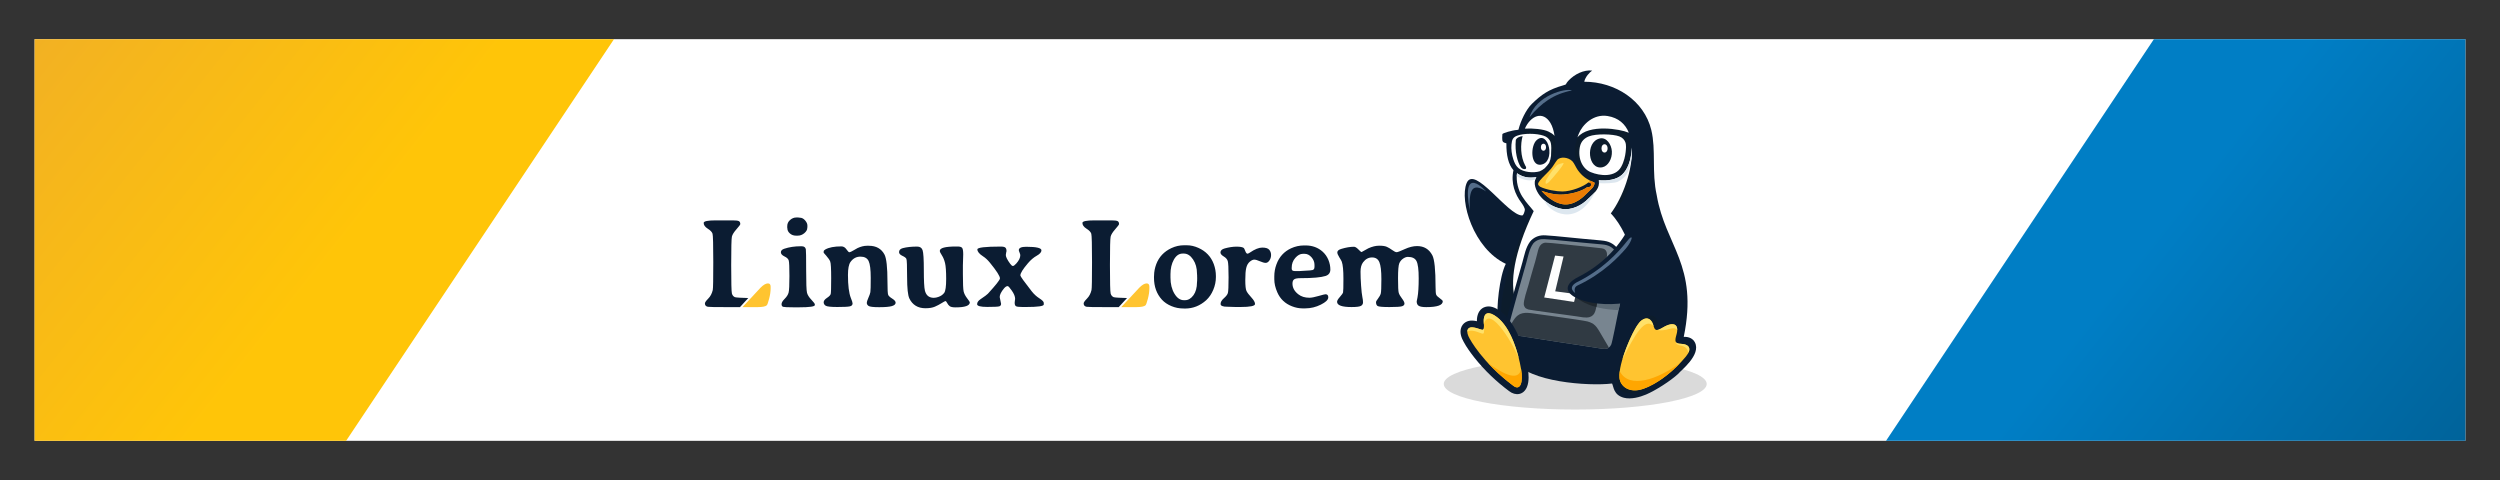 <?xml version="1.0" encoding="UTF-8"?>
<!DOCTYPE svg PUBLIC "-//W3C//DTD SVG 1.1//EN" "http://www.w3.org/Graphics/SVG/1.1/DTD/svg11.dtd">
<!-- Creator: CorelDRAW -->
<svg xmlns="http://www.w3.org/2000/svg" xml:space="preserve" width="508mm" height="97.536mm" version="1.1" shape-rendering="geometricPrecision" text-rendering="geometricPrecision" image-rendering="optimizeQuality" fill-rule="evenodd" clip-rule="evenodd"
viewBox="0 0 50800 9753.6"
 xmlns:xlink="http://www.w3.org/1999/xlink"
 xmlns:xodm="http://www.corel.com/coreldraw/odm/2003">
 <rect x="0" y="0" width="50800" height="9753.6" fill="#333333" stroke="none"/>
 <defs>
    <linearGradient id="id0" gradientUnits="userSpaceOnUse" x1="8472.45" y1="3136.67" x2="2554.56" y2="-1544.65">
     <stop offset="0" stop-opacity="1" stop-color="#FFC508"/>
     <stop offset="1" stop-opacity="1" stop-color="#F2B123"/>
    </linearGradient>
    <linearGradient id="id1" gradientUnits="userSpaceOnUse" x1="42327.53" y1="6616.93" x2="48245.42" y2="11298.25">
     <stop offset="0" stop-opacity="1" stop-color="#007EC5"/>
     <stop offset="1" stop-opacity="1" stop-color="#00639A"/>
    </linearGradient>
    <mask id="id2">
      <linearGradient id="id3" gradientUnits="userSpaceOnUse" x1="10330.64" y1="3649.5" x2="7207.67" y2="9058.63">
       <stop offset="0" stop-opacity="0" stop-color="white"/>
       <stop offset="1" stop-opacity="1" stop-color="white"/>
      </linearGradient>
     <rect fill="url(#id3)" x="7032.67" y="796.01" width="10983.55" height="8161.58"/>
    </mask>
 </defs>
 <g id="Capa_x0020_1">
  <g id="_1959714960240">
   <rect fill="white" x="702.99" y="796" width="49394" height="8161.59"/>
   <polygon fill="url(#id0)" points="702.99,796.01 12476.21,796.01 7032.67,8957.59 702.99,8957.59 "/>
   <polygon fill="url(#id1)" points="50096.99,8957.59 38323.76,8957.59 43767.31,796.01 50096.99,796.01 "/>
   <path fill="#4A4A4A" fill-opacity="0.2" d="M32008.92 7282.25c1475.44,0 2671.51,232.76 2671.51,519.86 0,287.11 -1196.07,519.86 -2671.51,519.86 -1475.43,0 -2671.5,-232.75 -2671.5,-519.86 0,-287.1 1196.07,-519.86 2671.5,-519.86z"/>
   <path fill="#0B1C32" d="M30784.85 7339.91c268.47,419.5 1485.26,511.6 1972.23,453.18 33.74,64.22 27.62,232.75 240.63,289.4 141.72,37.7 325.73,-13.04 448.75,-65.08 193.12,-81.7 495.6,-274.99 655.13,-421.78 41.27,-58.74 472.91,-383.47 338.04,-639.12 -36.5,-69.18 -111.28,-117.13 -226,-111.3 303.06,-1464.28 -374.21,-1843.54 -549.46,-2880.04 -104.81,-471.77 -10.6,-914.33 -110.36,-1325.14 -144.89,-596.7 -728.61,-979.18 -1362.04,-979.07 20.75,-99.44 109.61,-191.54 160.83,-226.36 -168.62,-21.21 -357.89,75.08 -473.19,195.81 -89.98,94.2 -25.61,78.68 -118.21,104.92 -289.68,82.08 -437.07,183.67 -635.43,376.99 -118.3,115.29 -224.19,344.39 -268.33,512.55l-2.78 10.73 -29.24 5.59c-93.04,4.96 -296.28,64.52 -297.25,84.74l-3.53 72.8c-0.66,81.29 11.64,95.51 84.97,113.99 -2.52,239.1 39.96,430.81 143.71,546.24 -58.6,266.36 35.52,495.76 159.78,659.44 26.16,34.47 77.67,114.74 71.1,150.22 -5.35,36.51 -27.83,109.8 -54.43,109.8 -293.08,0 -971.33,-1037.44 -1128.29,-657.24 -149.15,361.25 136.75,1330.33 796.31,1640.4 -128.93,250.67 -196.41,907.34 -159.64,1129.9 59.68,156.26 200.29,626.49 346.7,848.43z"/>
   <path fill="#0C1C2C" d="M31164.83 4289.73c-83.59,-107.68 -135.84,-148.1 -229.84,-292.34 -106.29,-163.12 -162.16,-430.84 -66.32,-615.2 -96.38,-289.05 -239.79,-583.22 85.32,-686.73 102.68,-325.97 383.03,-473.24 550.66,-197.65 63.99,105.2 90.3,264.61 99.17,412.09 3.61,60.06 8.73,190.26 -21.52,232.1 -14.82,20.5 -126.18,92.31 -149.76,105.99 148.28,-197.3 -24.21,-559.41 -205.1,-403.39 -131.45,113.38 -133.51,490.97 81.76,502.19 -23.48,32.97 -147.34,131.3 -194.74,248.44 -23.72,58.6 301.34,608.82 355.6,663.06 62.8,62.79 175.17,92.51 270.52,86.99 344.06,-19.9 664.99,-401.4 717.18,-629.98 7.83,-34.29 9.62,-65.15 4.52,-90.83 -22.52,-113.43 -183.32,-145.73 -281.03,-202.01 -235.15,-135.47 -210.33,-424.66 -103.27,-698.36 75.04,-191.82 301.11,-413.89 588.72,-366.6 245.63,40.38 406.26,260.46 450.24,510.79 26.6,151.37 17.93,301.91 6.27,456.42 -12.08,160.1 32.22,269.51 -9.76,436.01 -31.55,125.17 -91.7,242.47 -153.22,327.86 -31.79,44.12 -74.66,96.45 -107.57,132.86 -38.94,43.1 -85.23,67.88 -121.04,115.38 35.27,38.55 204.61,316.12 226.33,358.46 62.15,121.21 139.95,254.84 190.75,386.44 -109.01,-0.69 -1371.44,-140.58 -1591.09,-163.92 -489.43,-52 -512.73,109.16 -625,511.79 -41.96,150.49 -81.24,303.32 -123.87,457.06 -31.53,113.67 -228.32,881.07 -253.89,914.85 -177.66,-613.84 116.72,-1419.84 336.58,-1986.68 38.75,-99.9 84.85,-184.59 129.78,-275.86 23.14,-47.01 41.76,-84.37 69.69,-130.16 24.77,-40.63 53.86,-81.78 73.93,-119.07z"/>
   <path fill="#0C1C2C" d="M31355.33 2919.23c99.27,4.66 66.97,133.42 24.18,143.09 -33.96,7.68 -51.18,-27.85 -53.56,-61.81 -3.24,-46.2 4.47,-52.55 29.38,-81.28z"/>
   <path fill="#0C1C2C" d="M32277.35 3658.68c-37.87,11.72 -78.33,34.14 -120.93,48.82 -138.86,47.85 -285.07,68.78 -433.14,76.47 -85.99,4.47 -571.25,5.74 -536.49,-140.53 26.39,-111.1 249.51,-290.97 336.56,-353.12 189.32,-135.16 319.08,-113.3 451.63,48.32 20.47,24.95 19.85,31.8 38.1,53.36 144.54,170.77 320.89,156.75 360.04,237.5 32.15,66.31 -58.8,209.08 -85.4,250.61 -50.12,78.24 -136.84,172.11 -202.95,228.39 -111.88,95.28 -278.3,174.26 -435.24,145.52 -103.08,-18.87 -151.21,-76.74 -193.01,-147.56 -26.07,-44.17 -85.75,-192.86 -77.69,-254.7 50.66,13.04 30.26,-7.32 47.72,52.26 23.56,80.37 127.03,207.17 191.67,239.62 81.21,40.77 192.77,16.91 265.64,-20.54 153.23,-78.76 321.67,-282.87 393.49,-464.42z"/>
   <path fill="#0C1C2C" d="M31613.71 4042.98c-3.54,-149.48 286.36,-188.51 431.43,-168.66 -14.62,34.65 -48.14,68.6 -78.41,91.4 -97.7,73.57 -215.95,166.75 -353.02,77.26z"/>
   <path fill="#0C1C2C" d="M34177.52 7362.4c-29.11,57.46 -239.94,236.28 -314.87,291.42 -207.25,152.48 -907.97,578.3 -989.27,147.14 -11.33,-60.09 -21.43,-240.52 15.41,-282.38 -7.71,-89.66 89.2,-362.95 120.46,-444.39 51.33,-133.76 118.72,-261.28 188.42,-367.23 312.08,-474.39 554.87,-309.9 470.81,25.03 40.39,-18.64 211.08,-192.15 361.72,-121.88 128.73,60.04 51.03,255.67 18.04,381.14 49.48,-11.39 317.45,-118.29 307.08,83.46 -4.62,89.65 -137.75,266.8 -177.8,287.69z"/>
   <path fill="white" d="M32503.09 2814.62c144.04,-36.12 242.7,126.57 250.03,260.9 8.31,152.83 -76.67,299.28 -192.79,323.33 -293.13,60.71 -354.37,-509.7 -57.24,-584.23zm-217.35 -43.57c-77.12,30.47 -160.2,91.93 -183.21,215.93 -45.88,247.31 60.07,445.02 221.69,511.38 191.67,78.71 496.41,108.33 616.7,-105.66 61.83,-110.04 83.88,-230.62 91.72,-300.68 7.26,-65.14 16.72,-143.62 -6.78,-203.93 -17.55,-45.08 -52.81,-89.94 -121.08,-116.42 -126.42,-49.04 -470.66,-59.22 -619.04,-0.62zm-1346.49 -5c-45.01,162.94 -46.9,415.34 54.86,600.42 31.84,40.74 13.99,72.46 -12.1,70.07 -35.38,1.48 -58.24,-14.85 -80.51,-43.74 -68.21,-104.63 -122.73,-308.91 -100.33,-547.86 0,0 13.35,-62.78 138.08,-78.89zm-110.69 -9.03c-90.34,34.14 -106.16,85 -115.45,179.57 -9.13,93.1 5.51,205.04 37.15,300.11 22.88,68.28 48.8,130.42 103.42,177.99 101.72,88.2 309.95,103.65 433.07,66.24 35.17,-14.75 70.13,-35.71 101.33,-61.37 17.63,-18.35 34.83,-37.05 51.17,-56.48 12.89,-15.32 24.77,-31.71 36.24,-48.57 2.73,-5.29 5.29,-10.62 7.63,-16.05 16.68,-38.21 28.41,-81.98 33.51,-131.22 15.89,-264.71 -0.91,-298.5 -69.24,-365.59 -71.26,-69.96 -318.03,-100.02 -503.36,-72.8 -39.99,6.21 -77.46,13.77 -115.47,28.17zm-3.18 763.57c-24.11,163.79 27.81,351.25 109.61,476.8 94,144.24 146.26,184.66 229.84,292.34 -1643.09,3453.72 2081.64,2506.85 1983.87,791.99 -63.45,-164.36 -190.98,-512.61 -417.08,-744.9 240,-318.37 450.47,-887.9 428.36,-1336.4 -16.84,266.1 -88.28,446.45 -201.5,550.93 -108.66,100.29 -294.4,127.4 -470.51,111.15 3.38,17.17 3.66,38.16 2.47,64.78 -6.01,135.33 -122.8,215.79 -212.63,305.11 -131.79,141.15 -345.9,245.85 -541.03,212.31 -164.92,-28.34 -344.92,-135.04 -447.72,-269.05 -76.66,-99.93 -147.76,-259.55 -69.81,-376.35 -154.69,22.34 -265.94,7.34 -393.87,-78.71zm2271.86 -826.21c-71.69,-174.41 -207.77,-300.26 -430.55,-336.88 -287.6,-47.29 -513.67,174.78 -588.71,366.6 -8.66,22.14 -16.9,44.75 -24.63,67.68 235.51,-281.14 876.92,-167.06 1034.32,-97.76 0,0 3.6,0.1 9.57,0.36zm-1508.78 66.97c-15.16,-98.89 -41.08,-193.3 -83.81,-263.54 -152.77,-251.14 -399.13,-151.08 -519.33,115.34 156.7,-9.29 383.62,10.72 483.26,62.26 45.53,23.56 88.61,46.7 119.88,85.94zm-279.26 585.44c309.46,-42.47 162.44,-712.82 -81.76,-502.19 -131.45,113.38 -131.8,531.5 81.76,502.19z"/>
   <path fill="#DDE7EF" d="M32490.7 3721.02c100.93,11.8 318.68,1.77 382.18,-27.29 71.78,-32.85 182.39,-119.32 215.35,-222.64 20.17,-63.22 47.53,-174.78 65.74,-251.86 7.21,-74.96 9.48,-148.38 6.01,-218.81 -16.84,266.1 -88.28,446.45 -201.5,550.93 -108.66,100.29 -294.4,127.4 -470.51,111.15 3.11,15.8 3.59,34.84 2.73,58.52z"/>
   <path fill="#DDE7EF" d="M30819.98 3579.09c65.69,42.62 214.24,119.42 374.96,71.31 5.46,-17.68 13.44,-34.8 24.31,-51.1 -154.69,22.34 -265.94,7.34 -393.87,-78.71 -2.83,19.22 -4.59,38.77 -5.4,58.5z"/>
   <path fill="#DDE7EF" d="M31378.3 4069.48c85.69,241.91 668.35,575.7 1035.98,-170.9l-0.07 0.06c-40.96,47.56 -91.97,89.57 -136.4,133.75 -131.79,141.15 -345.9,245.86 -541.03,212.31 -124.04,-21.32 -256.62,-86.96 -358.46,-175.22l-0.02 0z"/>
   <path fill="#FFC430" d="M32907.74 7679.73c15.61,167.48 198.75,319.48 480.83,222.12 308.73,-106.54 644.68,-382.83 871.74,-660.61 126.91,-155.25 63.42,-248.41 -102.88,-254.62 -121.52,-4.54 -131.69,-47.08 -92.77,-182.02 64.19,-222.55 -63.95,-258.12 -224.42,-177.43 -111.33,55.98 -200.31,144.27 -238.63,0.54 -64.23,-240.92 -236.76,-159.66 -308.74,-49.11 -120.43,149.61 -412.77,804.8 -385.13,1101.13z"/>
   <path fill="#FFE169" d="M34311.08 7163.02c49.68,-107.97 -17.52,-171.32 -153.65,-176.4 -48.95,-1.83 -79.82,-9.83 -96.71,-27.55l-0.01 0.02c0,0 -21.65,45.79 104.61,66.86 126.26,21.07 138.69,129.39 138.69,129.39l7.07 7.68z"/>
   <path fill="#FFE169" d="M34081.32 6712.36c5.96,-138.67 -106.12,-153.05 -241.08,-85.19 -65.37,32.87 -123.02,76.86 -167.25,78.5l0 0.02c0,0 92.16,24.59 244.36,-20.9 149.73,-44.75 163.56,25.28 163.97,27.57z"/>
   <path fill="#FFE169" d="M33601.61 6627.71c-64.23,-240.92 -236.76,-159.66 -308.74,-49.11 -80.81,100.39 -239.01,428.4 -326.02,722.89 252.69,-499.83 457.93,-864.32 634.76,-673.78z"/>
   <path fill="#FFA600" d="M32907.74 7679.73c15.61,167.48 198.75,319.48 480.83,222.12 260.45,-89.88 540.26,-300.56 757.74,-531.04 -464.46,341.98 -1045.75,542.63 -1233.5,171.84 -6.67,50.77 -8.79,97.2 -5.07,137.08z"/>
   <path fill="#546D8A" d="M29866.46 4279.88c-22.25,-430.91 51.13,-577.22 332.15,-389.59 0,0 -516.37,-587.4 -332.15,389.59z"/>
   <path fill="#FFC430" d="M31322.58 3875.42c0,0 185.31,231.92 430.27,274.02 244.95,42.09 457.38,-187.55 457.38,-187.55 0,0 127.2,-126.04 139.51,-135.62 12.32,-9.58 60.4,-71.22 48.57,-117.63 -154.37,-57.43 -254.74,-135.12 -338.03,-252.83 -37.19,-52.57 -72.63,-140.86 -109.78,-178.82 -85.4,-87.25 -252.31,-98.72 -310.54,-24.17 -45.98,58.85 -75.77,119.21 -123.85,176.35 -67.36,80.08 -155.19,155.3 -222.57,235.39 -59.05,73.27 -45.92,92.96 -0.49,128.66 119.16,61.02 334.54,98.45 455.68,97.91 174.36,-0.76 428.26,-97.73 528.43,-185.02 103.58,8.73 49.65,118.4 -21.03,92.78 0,0 -139.05,123.42 -482.71,154.25 -230.89,16.88 -450.84,-77.72 -450.84,-77.72z"/>
   <path fill="#EA7C04" d="M31322.58 3875.42c0,0 185.31,231.92 430.27,274.01 244.95,42.1 457.37,-187.54 457.37,-187.54 0,0 127.21,-126.04 139.52,-135.62 12.32,-9.58 60.4,-71.22 48.57,-117.63 -29.28,-10.9 -56.61,-22.51 -82.26,-35l-38.81 32.48c103.47,8.77 49.56,118.38 -21.11,92.78 0,0 -139.05,123.41 -482.71,154.24 -230.88,16.89 -450.84,-77.72 -450.84,-77.72z"/>
   <path fill="#FFE169" d="M31419.88 3653.88c0,0 -56.22,147.57 57.97,42.17 24.39,-22.52 364.45,-410.75 281.05,-382.95 -15.81,5.27 -96.61,21.09 -122.96,43.92 -26.35,22.84 -145.8,168.64 -216.06,296.86z"/>
   <ellipse fill="white" cx="31363.29" cy="2991.63" rx="52.35" ry="71.74"/>
   <ellipse fill="white" cx="32604.13" cy="3015.42" rx="62.04" ry="85.02"/>
   <path fill="#546D8A" d="M31081.03 2380.15c235.76,-288.71 495.75,-472.77 861.29,-541.7 -124.31,-57.98 -737.53,107.66 -861.29,541.7z"/>
   <path fill="#0B1C32" d="M32735.45 7105.25c-85.83,83.98 -229.3,43.9 -334.11,28.53 -522.68,-76.64 -1043.95,-162.45 -1566.18,-242.01 -51.63,-7.87 -93.14,-8.6 -142.65,-31.07 -88.41,-40.12 -125.67,-122.04 -115.99,-217.11 2.98,-29.25 12.41,-63.72 19.51,-92.38 12.67,-51.11 26.2,-102.08 39.83,-152.95 38.02,-141.86 77.46,-283.4 117.1,-424.82 60.35,-215.35 122.55,-430.2 182.84,-645.53 39.18,-139.9 65.5,-296.43 153.41,-415.8 8.22,-11.16 14.87,-18.86 24.86,-28.5 80.85,-78.02 177.61,-108.52 289.19,-101.68 252.87,15.49 504.22,48.26 756.58,69.62 126.56,10.72 252.99,22.91 379.46,34.7 160.05,14.92 234.59,57.1 342.69,171 33.31,35.11 67,69.85 101.13,104.16 42.09,42.3 86.86,76.99 116.2,131.01 47.49,87.43 39.85,155.7 19.54,248.4 -12.26,55.97 -22.59,112.37 -33.75,168.57 -45.63,229.8 -91.91,459.48 -141.17,688.53 -21.63,100.6 -40.43,202.42 -61.18,303.32 -13.07,63.52 -26.31,127.1 -40.69,190.34 -8.12,35.68 -19.64,94.12 -36.01,126.18 -16.09,31.51 -41.02,65.28 -70.61,87.49z"/>
   <path fill="#788590" d="M32691.98 7061.36c15.61,-8.34 35.56,-34.07 46.96,-56.41 21.51,-42.13 119.29,-550.2 132.61,-612.13 50.46,-234.66 98.35,-472.24 145.12,-707.78 11.6,-58.39 22.54,-117.95 35.21,-175.8 15.6,-71.17 24.69,-117.91 -9.48,-180.82 -21.12,-38.89 -68.65,-77.43 -101.26,-110.21 -36.32,-36.49 -70.54,-71.8 -106.01,-109.17 -86.78,-91.45 -138.22,-129.19 -284.38,-142.81 -129.09,-12.03 -260.47,-24.7 -390.07,-35.68 -257.68,-21.81 -519.98,-55.8 -777.06,-71.55 -89.22,-5.47 -157.63,18.29 -215.88,74.5 -9.42,9.09 -5.74,4.97 -13.59,15.62 -76.15,103.41 -102.82,257.23 -140.92,393.29 -22.65,80.91 -357.17,1247.19 -366.74,1337.41 -12.96,130.9 105.25,126.7 174.76,137.29 537.83,81.95 1074.8,170.34 1613.21,249.28 69.05,10.13 213.65,48.21 257.52,-5.03z"/>
   <path fill="#5C6A75" d="M32890.93 6302c37.96,-179.29 74.51,-359.89 110.35,-539.63l-843.15 35.34 -105.26 261.76c0,0 216.11,219.53 838.06,242.53z"/>
   <path fill="#303A43" d="M31408.62 4931.15c-126.27,3.89 -150.36,133.51 -173.57,231.11 -23.76,99.93 -56.43,213.68 -87.49,313.75 -31.9,102.77 -57.75,209.03 -88.51,313.16 -26.25,88.91 -104.7,321.04 -95.41,400.89 2.58,22.24 22.29,60.19 31.43,67.77l30.71 18.98c10.58,6.03 24.94,10.22 36.13,13.4 36.14,10.29 835.21,117.51 971.49,137.45 80.72,11.81 190.77,38.63 267.37,15.47 12.01,-3.63 24.19,-8.94 34.61,-14.97 60.24,-34.84 80.9,-91.7 95,-157.53 23.39,-109.34 44.18,-223.59 69.31,-331.81 51.17,-220.4 88.46,-443.49 139.32,-663.88 12.75,-55.28 28.52,-113.58 0.73,-169.12 -27.54,-55.05 -75.67,-59.86 -136.31,-65.29 -122.9,-11.01 -241.31,-30.03 -364.36,-39.22 -110.29,-8.23 -651.64,-72.59 -730.45,-70.16z"/>
   <path fill="#1F272E" d="M32436.9 6239.78c20.81,-99.84 40.02,-202.88 62.8,-300.95 12.11,-52.17 23.44,-104.49 34.36,-156.87l-375.93 15.75 -105.26 261.76c0,0 106.25,107.88 384.03,180.31z"/>
   <path fill="#303A43" d="M30646.49 6679.82c-12.96,130.9 105.25,126.7 174.76,137.29 537.82,81.95 1074.8,170.34 1613.21,249.28 69.05,10.13 213.65,48.21 257.52,-5.03l-4.84 -8.22c-4.14,-6.96 0.02,0.56 -4.68,-7.74 -4.06,-7.19 -3.86,-8.04 -8.64,-15.98l-124.18 -211.02c-39.97,-64.28 -53.32,-97.59 -103.21,-165.93 -17.38,-23.81 -43.84,-49.93 -68.54,-68.07l-17.32 -11.69c-29,-17.39 -71.05,-32.1 -103.68,-41.02 -54.02,-14.76 -433.64,-69.55 -494.56,-77.37 -164.83,-21.14 -340.13,-51.06 -508.06,-70.93 -132.52,-15.69 -298.99,-60.53 -406.09,22.69 -13.55,10.53 -19.46,10.31 -28.59,21.3l-11.51 13.1c-14.23,11.71 -13.61,15.41 -32.7,37.64 -28.89,33.65 -89.23,153.22 -128.89,201.7z"/>
   <polygon fill="#FEFEFE" points="31378.47,6044.8 31985.01,6135.49 32024.81,5975.91 31601.86,5919.55 31771.14,5212.3 31599.15,5193.7 "/>
   <path fill="#0B1C32" d="M33175.94 4467.08c-166.39,389.41 -495.39,850.9 -1103.91,1160.41 -608.52,309.5 175.68,651.71 960.99,525.83 785.31,-125.87 1014.85,-817.03 1014.85,-817.03l-871.93 -869.21z"/>
   <path fill="#0B1C32" d="M30663.22 7946.06c-259.85,-194.25 -500.72,-422.41 -702.02,-677.25 -75.89,-96.09 -161.83,-213.21 -219.4,-322.64 -46.94,-81.84 -81.95,-182 -54.7,-276.22 31.16,-107.71 129.24,-162.64 237.99,-155.8 29.09,1.83 57.48,6.3 85.51,12.66 -0.29,-14.41 -0.07,-28.81 0.99,-43.21 8.39,-114.86 62.48,-223.48 182.91,-251.17 114.29,-26.28 228.02,39.59 314.76,107.22 308.57,240.57 470.72,762.17 534.83,1135.1 20.53,119.45 31.27,277.3 -17.21,391.29 -68.75,161.6 -231.07,183.54 -363.66,80.02z"/>
   <path fill="#FFC430" d="M30747.13 7836.5c146.31,115.59 208.54,-68.28 160.97,-338.37 -53.47,-317.78 -201.35,-829.55 -483.68,-1049.66 -174.12,-135.74 -264.84,-96.81 -275.22,45.19 -5.3,72.46 20.81,175.33 -9.65,203.46 -23.85,22 -111.39,-38.22 -223.12,-45.25 -101.35,-6.38 -138.81,80.94 -53.7,227.77 0,0 254.13,486.11 884.4,956.86z"/>
   <path fill="#FFA600" d="M30747.12 7836.49c146.32,115.61 208.56,-68.27 160.97,-338.36 -49.07,287.8 -427.47,60.09 -676.6,-125.73 131.91,143.48 302.17,304.66 515.63,464.09z"/>
   <path fill="#FFE169" d="M30870.65 7314.09c-72.52,-305.58 -213.81,-684.41 -446.23,-865.62 -174.12,-135.74 -264.84,-96.81 -275.22,45.19 -2.12,29 0.79,62.85 3.09,94.84 115.78,-440.16 654.19,497.78 718.36,725.59z"/>
   <path fill="#FFE169" d="M30154.57 6633.82c0.31,28.62 -2.78,52 -15.02,63.3 -23.85,22 -111.39,-38.22 -223.12,-45.25 -61.93,-3.9 -100,27.19 -100.83,85.46 143.82,-69.66 321.83,90.29 335.01,26.11 10.32,-50.24 10.76,-92.91 3.96,-129.62z"/>
   <path fill="#546D8A" d="M32008.34 5953.71c0,0 -169.79,-102.4 28.44,-215.87 523.32,-255.25 846.95,-610.92 1012.57,-822.31 165.61,-211.39 119.12,-14.37 -14.49,137.95 -133.6,152.31 -446.66,497.85 -982.34,749.15 -90.3,41.02 -44.18,151.08 -44.18,151.08z"/>
   <path fill="#0B1C32" fill-rule="nonzero" d="M29316.96 6122.47c0,78.8 -111.69,118.19 -335.9,118.19 -73.61,0 -124.25,-8.68 -151.95,-25.99 -28.13,-17.32 -41.99,-47.63 -41.99,-90.89l16.44 -80.95c16.01,-85.3 24.25,-215.57 24.25,-390.02 0,-174.44 -15.14,-290.45 -44.58,-347.62 -29.43,-57.13 -87.87,-85.26 -174.88,-85.26 -29.87,0 -61.92,11.25 -96.55,34.62 -34.63,23.38 -60.58,55 -77.9,94.38 -17.31,39.82 -25.98,142.39 -25.98,307.77 0,165.37 4.75,263.63 14.73,294.77 9.51,31.18 31.15,69.29 64.94,113.43 34.19,44.58 51.07,79.2 51.07,103.89 0,25.11 -16.44,42.86 -48.93,54.12 -32.45,10.81 -118.18,16.44 -256.7,16.44 -138.94,0 -219.02,-7.37 -240.65,-21.63 -21.24,-14.31 -32.05,-40.69 -32.05,-78.37 0,-13 13.86,-37.64 42.43,-74.45 28.13,-36.8 46.32,-70.13 54.52,-100.87 7.8,-30.31 12.12,-128.13 12.12,-293.03 0,-164.5 -13.83,-279.2 -40.69,-343.27 -27.26,-64.5 -76.62,-96.55 -148.46,-96.55 -71.86,0 -132.88,32.88 -182.68,98.69 -34.63,45.88 -51.94,109.08 -51.94,190.46 0,80.98 3.88,175.75 11.25,283.99 7.8,108.2 16.44,184.39 25.55,228.13 9.51,44.14 13.83,81.38 13.83,111.65 0,30.75 -13.39,54.12 -40.25,70.57 -27.26,16.44 -91.33,24.68 -193.07,24.68 -196.08,0 -293.9,-35.5 -293.9,-106.5 0,-22.94 18.62,-55.82 56.69,-98.26 38.12,-42.83 59.75,-73.57 64.94,-92.63 5.19,-19.05 7.37,-111.69 7.37,-278.33 0,-166.68 -10.82,-281.82 -32.92,-345.01 -5.63,-16.01 -22.51,-45.88 -50.2,-89.18 -27.26,-43.71 -41.13,-77.03 -41.13,-99.97 0,-32.05 27.26,-55.86 81.38,-71.87 96.12,-29 182.25,-43.3 257.57,-43.3 24.25,0 53.68,17.75 88.75,53.68 34.63,35.94 56.26,54.12 65.77,54.12l40.69 -22.94c49.8,-28.56 81.81,-46.31 96.12,-53.24 77.93,-35.5 151.5,-53.25 220.76,-53.25 69.26,0 120.76,7.8 154.52,22.94 34.23,15.17 71,37.24 110.38,65.8 39.85,29.01 69.73,43.27 89.62,43.27 19.93,0 74.45,-20.76 164.07,-62.32 89.61,-41.13 173.57,-61.89 251.07,-61.89 140.69,0 243.7,61.89 309.51,186.14 44.14,81.37 66.2,295.64 66.2,643.23 0,87.87 4.76,141.56 14.31,161.49 9.94,19.89 34.19,43.7 73.57,70.96 39.38,27.73 58.88,47.62 58.88,60.18z"/>
   <path fill="#0B1C32" fill-rule="nonzero" d="M26262.93 5761.45c0,84.43 39.38,157.57 119.05,219.02 59.31,46.76 134.63,69.7 225.52,69.7 41.56,0 103.01,-11.69 184.83,-35.47 81.38,-23.37 128.57,-35.5 141.12,-35.5 38.08,0 57.14,20.77 57.14,62.33 0,48.93 -50.64,98.69 -151.51,148.89 -100.83,50.24 -205.59,75.32 -313.83,75.75l-55.83 0c-1.74,-0.43 -3.92,-0.43 -6.49,0 -68.39,-0.43 -138.08,-14.26 -209.08,-41.96 -140.25,-54.12 -240.25,-148.93 -299.13,-283.99 -40.69,-93.07 -61.01,-181.34 -61.01,-265.34l0 -58.44c0,-85.26 14.7,-167.51 44.57,-247.18 55.39,-149.77 154.08,-257.54 295.21,-323.34 84.86,-38.95 173.57,-58.44 266.21,-58.44l29.43 0c137.68,0 254.12,42.86 348.5,128.13 50.2,45.88 88.28,100.87 115.14,164.93 26.38,64.5 39.81,129.41 39.81,196.08 0,66.25 -32.45,109.95 -97.82,131.15 -91.36,29.44 -260.18,44.61 -507.33,44.61 -65.81,0 -109.51,8.2 -131.62,24.68 -22.07,16.44 -32.88,44.57 -32.88,84.39zm247.18 -603.85l-36.8 0c-53.25,0 -104.32,27.7 -152.82,83.09 -48.45,55.43 -73.14,121.67 -73.14,198.26l0 20.36c0,31.18 17.32,47.19 52.38,47.19l12.56 2.14 90.02 0 6.06 -0.84 212.13 -12.99c12.55,-2.61 21.19,-3.88 25.08,-3.88 43.3,0 64.93,-22.11 64.93,-67.12l0 -41.56c0,-56.7 -20.32,-108.2 -61.01,-154.96 -40.69,-46.31 -87.01,-69.69 -139.39,-69.69z"/>
   <path fill="#0B1C32" fill-rule="nonzero" d="M25398.31 5132.05c98.26,-67.51 181.78,-101.27 251.03,-101.27 69.3,0 116.45,14.7 141.56,44.57 24.69,29.44 37.25,64.94 37.25,106.5 0,41.13 -11.26,78.33 -33.36,110.82 -22.51,32.45 -48.02,48.89 -76.15,48.89 -28.61,0 -67.55,-11.25 -117.32,-32.89 -49.8,-22.06 -88.31,-33.32 -115.57,-33.32 -26.86,0 -57.17,14.7 -91.36,43.27 -33.76,28.57 -57.14,69.69 -70.13,122.94 -13.39,53.25 -19.89,136.81 -19.89,250.64 0,113.83 8.2,187 24.25,220.76 16,33.32 48.89,77.06 99.12,131.18 49.77,54.08 74.45,98.26 74.45,132.89 0,40.69 -97.82,61.01 -293.94,61.01l-109.07 0 -26.83 -1.3c-17.75,-0.84 -35.93,-1.27 -54.55,-1.27l-26.43 -1.31c-17.71,-0.87 -36.33,-1.31 -55.82,-1.31 -88.75,0 -133.32,-19.05 -133.32,-56.7 0,-38.11 22.06,-76.62 66.64,-115.57 44.61,-38.98 71.43,-74.04 80.98,-105.19 9.94,-31.61 14.7,-138.95 14.7,-322.07 0,-183.52 -5.63,-293.5 -16.88,-329.84 -11.69,-36.37 -38.95,-67.55 -82.69,-93.06 -43.26,-25.99 -65.37,-52.82 -65.37,-80.95 0,-38.55 29.44,-66.24 87.88,-82.25 87.88,-23.81 167.11,-35.5 238.08,-35.5 70.99,0 119.05,8.21 143.3,24.25 10.38,6.5 22.07,28.13 35.06,64.5 13,36.33 28.57,54.52 46.32,54.52 7.37,0 23.37,-7.37 48.06,-22.94z"/>
   <path fill="#0B1C32" fill-rule="nonzero" d="M24056.31 4984.03l63.63 0c75.36,0 152.38,17.75 232.05,53.21 151.51,67.55 255.4,177.5 312.09,329.44 28.57,78.76 42.87,159.31 42.87,241.09l0 22.97c0,87.85 -17.75,174.02 -53.25,258.41 -35.5,84.86 -83.12,154.99 -143.3,210.82 -125.08,112.99 -268.79,169.69 -431.15,169.69 -12.52,0 -25.08,-0.44 -38.07,-1.31 -80.95,0 -160.58,-16.01 -238.95,-48.49 -78.33,-32.89 -142.4,-76.19 -192.2,-130.28 -107.37,-118.18 -161.01,-266.64 -161.01,-445.01l0 -21.63 1.27 -21.63c0.87,-78.37 15.6,-156.3 44.61,-233.32 55.82,-147.19 158,-255.83 306.89,-325.96 83.56,-38.98 168.39,-58 254.52,-58zm-0.83 168.38l-24.25 0c-72.74,0 -132.05,41.13 -178.37,122.94 -45.88,82.22 -68.82,180.08 -68.82,294.34l0 71c0,128.57 26.43,237.21 79.68,325.95 53.21,88.75 117.28,133.33 191.76,133.33l23.77 0c65.38,0 122.11,-33.33 170.57,-99.57 48.49,-66.68 73.17,-154.95 73.17,-265.77l2.58 -26.86 0.87 -53.25 0 -13.83 -0.87 -13.87 0 -26.82c-1.74,-18.62 -2.58,-32.05 -2.58,-40.25 0,-112.56 -26.86,-208.64 -80.11,-287.88 -53.21,-79.64 -115.57,-119.46 -187.4,-119.46z"/>
   <path fill="#0B1C32" fill-rule="nonzero" d="M20303.12 6225.48c-25.55,7.37 -106.93,11.26 -243.26,11.26 -136.37,0 -204.76,-18.59 -204.76,-55.83 0,-37.24 23.81,-71.43 71,-102.58 80.94,-54.12 130.71,-90.92 148.46,-110.38 163.19,-178.37 244.57,-281.81 244.57,-310.82 0,-46.31 -67.95,-152.81 -204.32,-319.45 -45.44,-55.87 -91.76,-98.7 -138.08,-128.13 -77.93,-49.81 -116.44,-97.39 -116.44,-142 0,-38.08 158.01,-57.13 474.01,-57.13 49.33,0 80.95,7.36 95.65,21.63 15.17,14.3 22.5,38.55 22.5,72.3l-6.46 25.12c-5.22,22.94 -7.8,40.26 -7.8,52.38 0,38.51 30.74,99.13 91.32,181.34 20.37,27.74 38.12,41.56 53.25,41.56 15.57,0 37.68,-16.44 67.52,-49.32 54.99,-61.06 82.25,-117.32 82.25,-170.13 0,-11.69 -5.19,-29.44 -15.14,-53.69 -9.95,-24.24 -15.17,-39.81 -15.17,-47.62 0,-46.31 50.23,-69.69 150.67,-69.69 206.46,0 309.47,24.25 309.47,72.3 0,37.25 -31.57,73.58 -94.77,109.08 -63.63,35.5 -123.81,86.57 -180.07,153.25 -102.62,120.33 -153.69,202.58 -153.69,247.59 0,18.62 75.76,124.68 227.26,318.18 47.19,61.02 100.44,109.95 159.75,147.59 58.88,37.68 88.71,68.42 88.71,92.23l0 32.89c0,33.75 -118.58,50.63 -355.39,50.63l-79.64 0c-71,0 -114.7,-5.62 -131.14,-16.88 -16.88,-11.68 -25.12,-34.62 -25.12,-69.25l2.58 -28.13c4.35,-29.44 6.5,-46.75 6.5,-51.94 0,-45.45 -21.64,-100.01 -65.34,-163.64 -43.74,-63.19 -71.87,-94.8 -85.74,-94.8 -23.37,0 -48.02,15.17 -73.57,45.44 -58.88,70.13 -88.75,129.44 -88.75,177.5l28.13 137.2c0,26.86 -12.96,44.18 -38.95,51.94z"/>
   <path fill="#0B1C32" fill-rule="nonzero" d="M19706.63 6142.83c0,68.82 -96.51,103.02 -290.45,103.02 -57.57,0 -96.52,-8.24 -117.72,-24.25 -21.23,-16.01 -38.54,-37.24 -51.97,-64.07 -13.83,-26.38 -24.65,-39.81 -33.76,-39.81 -8.64,0 -34.63,13.43 -77.9,41.12 -43.3,27.26 -89.18,51.94 -137.67,72.71 -48.46,21.23 -112.09,32.05 -190.89,32.05 -78.77,0 -145.01,-16.88 -199.57,-51.07 -54.52,-33.8 -97.39,-82.69 -128.13,-146.76 -31.14,-64.5 -46.32,-209.51 -46.32,-435.03 0,-225.99 -4.75,-349.36 -14.7,-370.56 -9.54,-21.2 -36.8,-41.56 -81.81,-61.89 -44.58,-20.36 -67.12,-45.44 -67.12,-74.88 0,-40.69 25.56,-67.55 76.19,-81.38 78.37,-20.8 176.19,-31.61 292.64,-31.61 55.82,0 92.19,24.24 109.07,72.3 16.88,48.02 25.55,182.65 25.55,403.41 0,220.77 7.37,359.75 21.64,417.32 19.49,79.2 61.92,126.82 128.13,141.96 16.88,4.36 34.19,6.06 51.94,6.06 30.31,0 61.49,-5.62 93.94,-17.75 52.38,-18.58 91.76,-46.31 118.62,-83.08 26.39,-36.37 39.82,-131.18 39.82,-283.13 0,-152.37 -7.81,-259.71 -22.94,-322.07 -15.14,-62.75 -36.81,-115.13 -64.5,-157.53 -28.13,-41.99 -42,-72.3 -42,-90.05 0,-58.88 109.08,-88.75 327.26,-88.75l35.5 0c43.7,0 73.58,8.67 89.18,25.99 16.01,17.31 23.82,61.45 23.82,132.45l-5.23 183.96 -1.27 38.11 0 187.88c0,185.7 5.19,300.83 15.13,344.97 10.39,43.74 33.76,90.05 70.57,138.11 36.8,48.02 54.95,75.76 54.95,82.25z"/>
   <path fill="#0B1C32" fill-rule="nonzero" d="M18199.24 6150.6c0,31.18 -25.55,54.12 -76.62,69.26 -51.11,14.73 -136.81,22.1 -257.57,22.1 -120.33,0 -192.2,-8.67 -216.01,-25.55 -23.81,-16.88 -35.5,-36.81 -35.5,-60.18 0,-23.38 10.82,-58.44 32.49,-106.06 21.2,-47.16 34.63,-85.27 39.82,-113.83 5.19,-29.01 7.33,-125.96 7.33,-291.77 0,-165.77 -13.83,-278.76 -42.39,-339.38 -28.14,-60.15 -84,-90.45 -166.68,-90.45 -82.65,0 -150.2,35.93 -201.71,107.76 -34.63,48.06 -51.94,136.37 -51.94,264.94 0,212.13 19.49,367.95 58.44,466.65 23.81,57.56 35.5,94.81 35.5,111.68 0,32.02 -19.5,52.38 -58.44,60.15 -38.99,8.24 -123.38,12.12 -252.82,12.12 -129.87,0 -208.2,-8.64 -235.46,-25.95 -26.86,-17.31 -40.69,-40.69 -40.69,-70.56 0,-29.44 22.5,-58.88 67.51,-88.75 44.58,-29.44 70.13,-56.26 75.76,-80.51 6.06,-23.81 9.07,-131.18 9.07,-322.07 0,-190.45 -6.46,-302.14 -19.02,-334.59 -12.56,-32.92 -38.11,-70.57 -76.19,-113.43 -38.11,-43.27 -57.13,-65.38 -57.13,-66.25l0 -26.38c0,-14.71 10.82,-27.7 32.01,-39.39 73.58,-42.43 182.69,-63.63 328.14,-63.63 40.69,0 74.88,19.89 102.14,59.71 27.69,39.86 47.62,59.75 60.18,59.75 12.99,0 42.87,-13.83 89.58,-41.56 46.75,-27.26 72.31,-41.96 76.63,-43.71 67.55,-31.18 130.74,-46.75 189.18,-46.75l40.25 0c148.06,0 253.65,59.31 317.28,177.46 40.69,77.06 61.06,261.89 61.06,554.09 0,156.7 4.75,245.88 15.13,267.95 9.98,21.67 37.68,47.19 83.12,75.32 45.01,28.13 67.55,55.42 67.55,81.81z"/>
   <path fill="#0B1C32" fill-rule="nonzero" d="M16237.42 6244.54l-120.32 0c-112.56,0 -179.68,-3.45 -202.18,-9.51 -22.51,-6.5 -33.76,-24.68 -33.76,-54.56 0,-30.3 21.2,-66.24 63.63,-108.63 42,-42 68.82,-84.87 79.67,-127.26 11.26,-42.87 16.45,-154.13 16.45,-333.76 0,-179.64 -4.36,-285.27 -13.87,-317.75 -9.07,-32.02 -38.08,-59.71 -87,-82.65 -48.5,-23.38 -72.75,-51.51 -72.75,-84 0,-32.45 22.55,-56.26 67.12,-71.43 101.74,-34.19 213.83,-51.07 336.33,-51.07l19.06 0c48.93,0 77.06,20.8 84.83,62.32 4.35,23.81 6.5,165.37 6.5,425.52 0,259.75 5.62,412.13 16.87,456.7 11.26,44.14 40.69,91.32 88.32,141.12 47.18,50.2 71,81.38 71,93.94l0 15.14c0,30.74 -106.5,45.88 -319.9,45.88z"/>
   <path fill="#0B1C32" fill-rule="nonzero" d="M15996.73 4594.41c0,-48.9 19.06,-90.46 57.57,-124.21 38.55,-33.76 80.11,-50.68 125.12,-50.68l40.69 0c12.56,2.62 22.94,3.92 31.58,3.92 40.29,0 76.19,18.19 107.8,54.52 31.18,36.37 46.75,71 46.75,103.92l0 32.89c-1.74,8.64 -2.61,14.7 -2.61,19.06 0,35.5 -19.89,70.12 -59.27,103.88 -39.86,33.76 -84,50.64 -132.06,50.64l-39.38 0c-47.19,0 -87.87,-14.7 -122.5,-45.01 -34.2,-29.88 -51.07,-64.5 -51.07,-103.02l-2.62 -12.99 0 -32.92z"/>
   <path fill="#0B1C32" fill-rule="nonzero" d="M15042.68 4553.73c0,11.29 -25.96,45.9 -77.9,104.74 -51.96,58.89 -82.67,108.68 -92.66,148.94 -9.5,40.67 -14.26,234.63 -14.26,581.77 0,346.71 4.76,538.52 14.26,574.85 9.99,36.38 30.3,61.06 61.49,74.44 21.69,8.94 161.21,14.79 271.04,17.58l-168.57 184.61 -282.55 0c-222.04,0 -345.43,-2.18 -368.81,-6.49 -40.69,-7.39 -61.03,-30.33 -61.03,-68.39 0,-20.37 22.51,-52.81 67.09,-97.88 45.01,-44.55 75.75,-103 92.63,-174.87 6.93,-28.56 10.38,-218.15 10.38,-567.92 0,-350.18 -5.19,-541.94 -15.13,-575.72 -10.4,-34.18 -42.87,-68.39 -97.82,-103 -55,-34.67 -82.26,-73.61 -82.26,-116.45 0,-34.67 82.26,-51.99 247.2,-51.99l335.9 0c66.19,0 109.49,4.8 129.85,14.31 20.77,9.96 31.15,30.32 31.15,61.47z"/>
   <path fill="#FFC430" fill-rule="nonzero" d="M15452.1 5848.25c58.4,-59.61 109.34,-89.37 152.7,-89.37 36.38,0 54.54,22.48 54.54,68.37l0 32.9c0,63.18 -10.4,133.77 -30.73,211.25 -20.39,77.49 -36.38,121.63 -48.06,132.44 -25.98,24.3 -87.62,36.43 -185.34,36.82l-4.68 0 -303.38 0c121.66,-130.81 243.22,-261.66 364.95,-392.41z"/>
   <path fill="#0B1C32" fill-rule="nonzero" d="M22738.8 4553.73c0,11.29 -25.96,45.9 -77.9,104.74 -51.96,58.89 -82.67,108.68 -92.66,148.94 -9.5,40.67 -14.25,234.63 -14.25,581.77 0,346.71 4.75,538.52 14.25,574.85 9.99,36.38 30.3,61.06 61.49,74.44 21.69,8.94 161.21,14.79 271.04,17.58l-168.56 184.61 -282.56 0c-222.03,0 -345.43,-2.18 -368.8,-6.49 -40.7,-7.39 -61.04,-30.33 -61.04,-68.39 0,-20.37 22.51,-52.81 67.09,-97.88 45.01,-44.55 75.75,-103 92.64,-174.87 6.92,-28.56 10.37,-218.15 10.37,-567.92 0,-350.18 -5.19,-541.94 -15.13,-575.72 -10.39,-34.18 -42.87,-68.39 -97.82,-103 -55,-34.67 -82.26,-73.61 -82.26,-116.45 0,-34.67 82.26,-51.99 247.2,-51.99l335.9 0c66.19,0 109.49,4.8 129.85,14.31 20.77,9.96 31.15,30.32 31.15,61.47z"/>
   <path fill="#FFC430" fill-rule="nonzero" d="M23148.22 5848.25c58.4,-59.61 109.34,-89.37 152.7,-89.37 36.38,0 54.54,22.48 54.54,68.37l0 32.9c0,63.18 -10.39,133.77 -30.73,211.25 -20.39,77.49 -36.38,121.63 -48.06,132.44 -25.98,24.3 -87.62,36.43 -185.34,36.82l-4.68 0 -303.38 0c121.66,-130.81 243.22,-261.66 364.95,-392.41z"/>
   <polygon fill="#DBDBDB" mask="url(#id2)" points="12476.21,796.01 18016.22,796.01 7032.67,8957.59 "/>
  </g>
 </g>
</svg>
